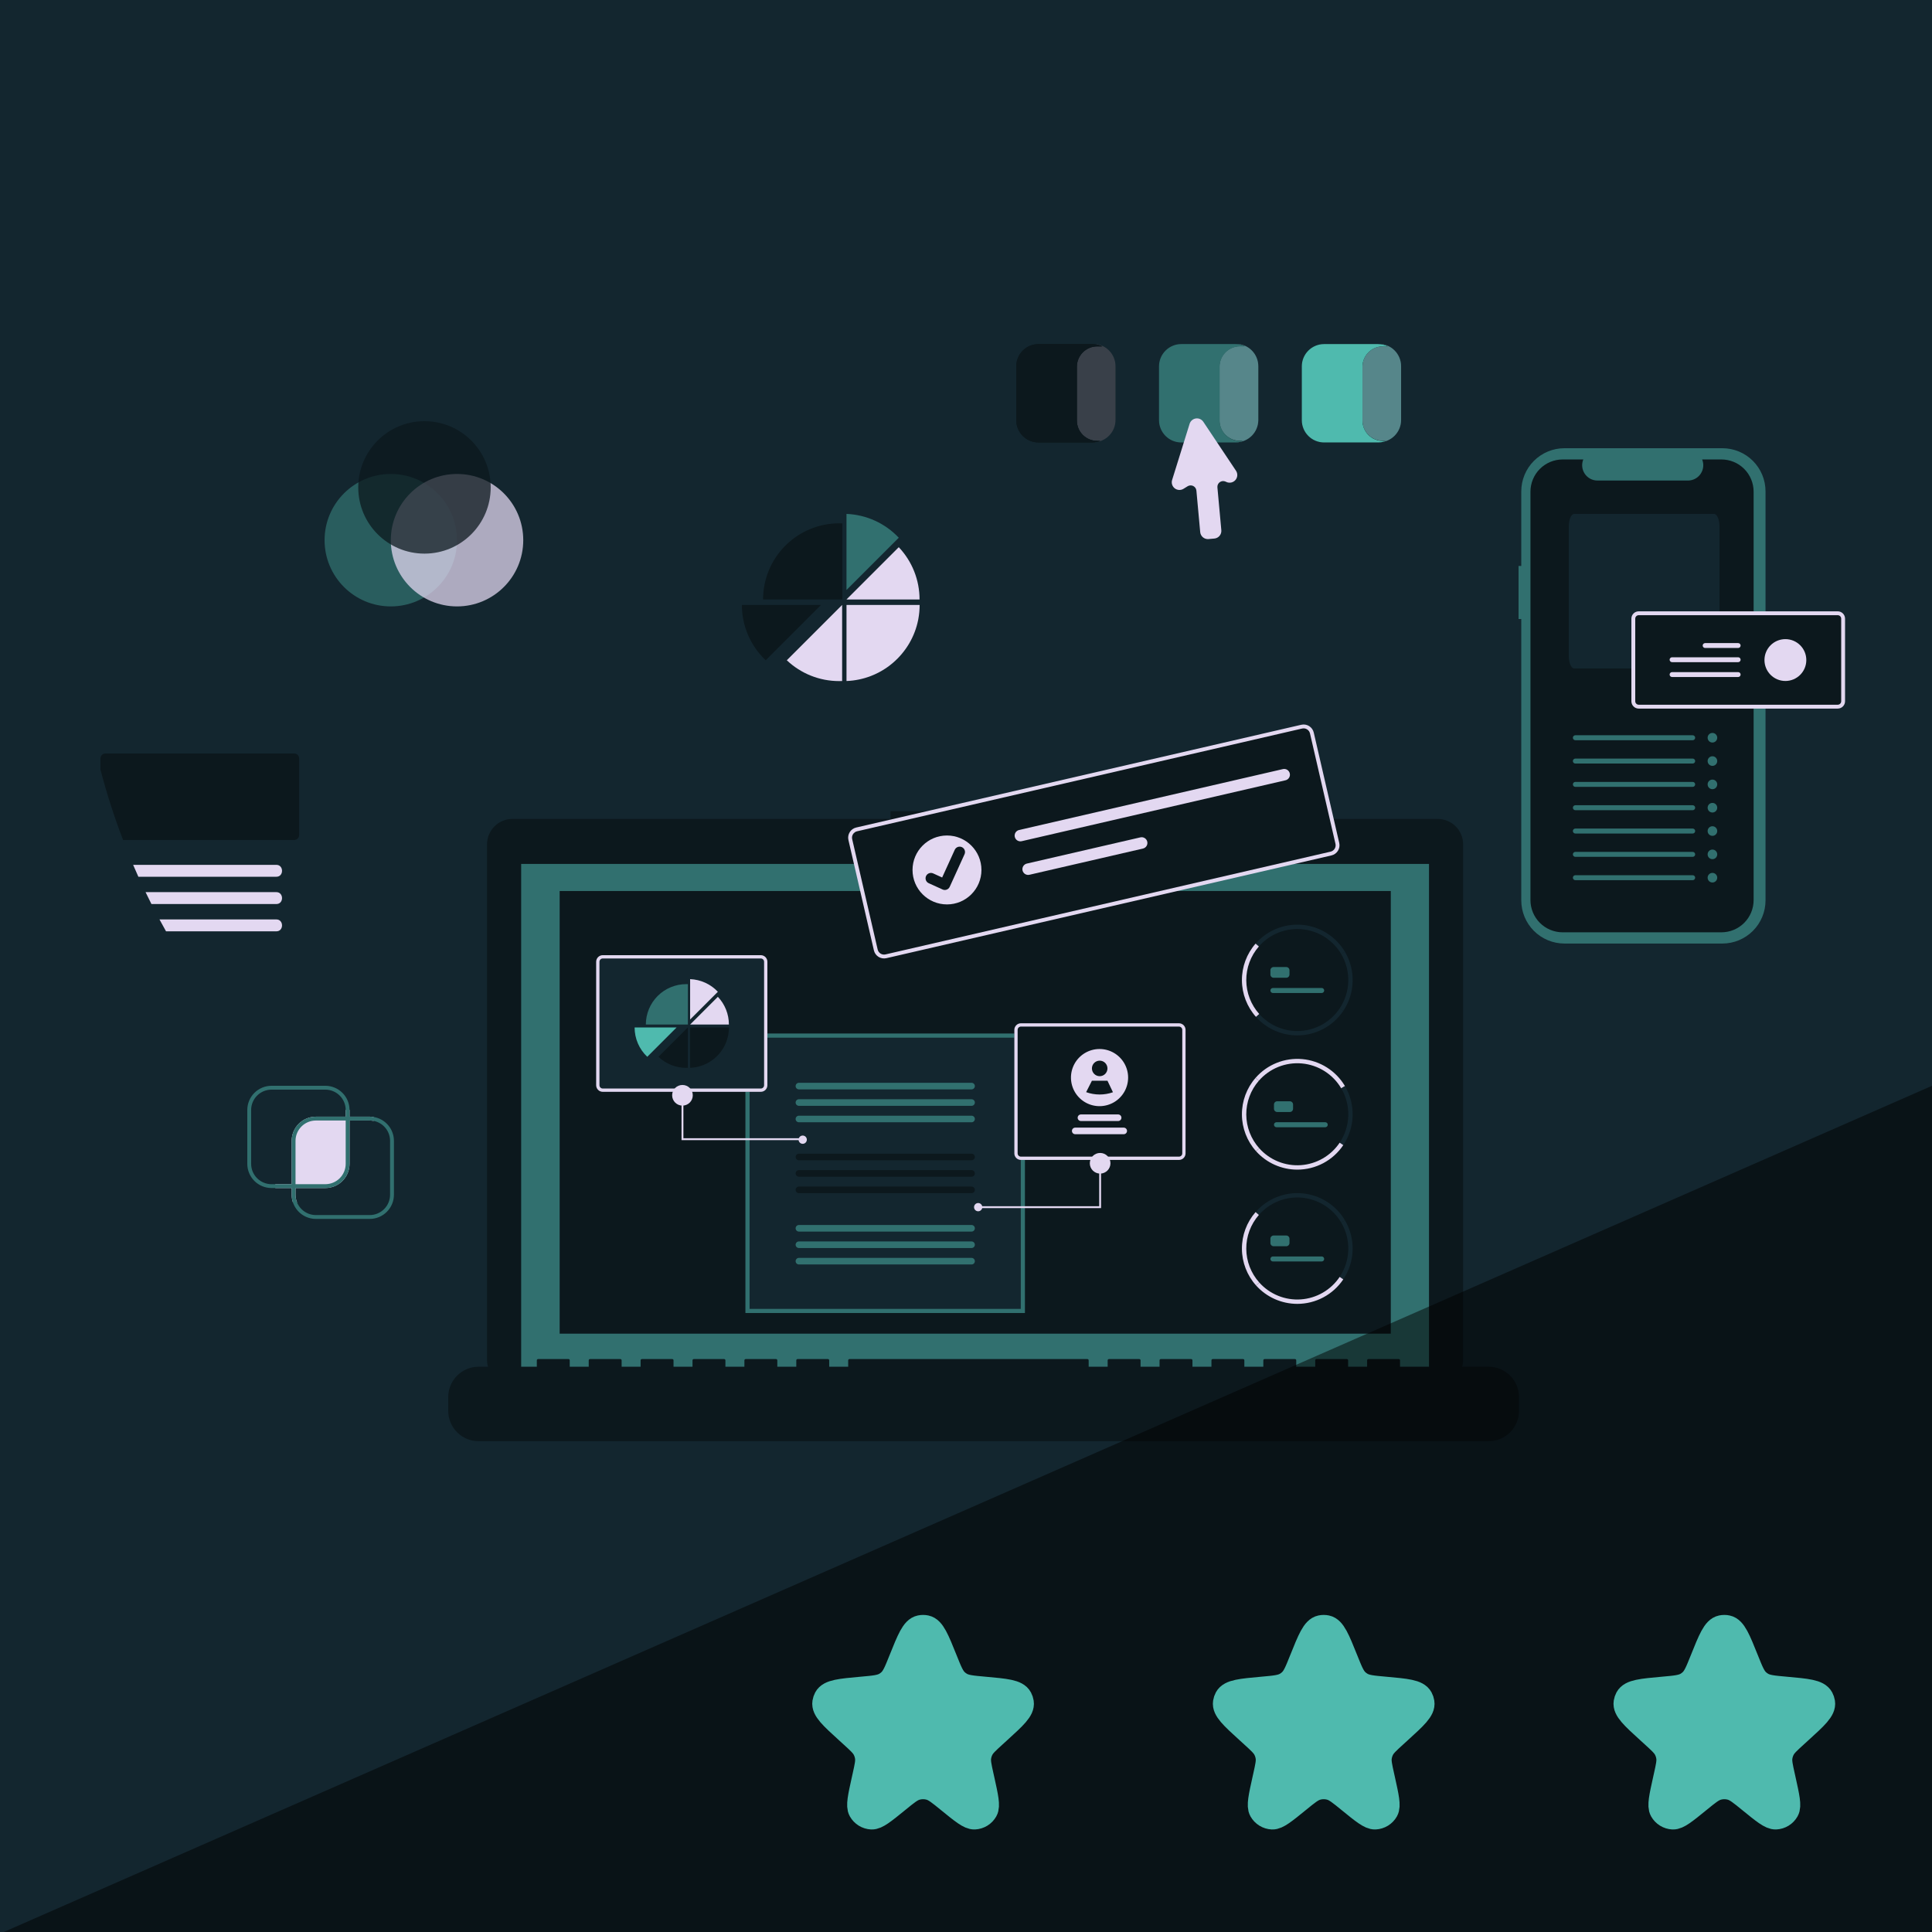 <svg width="500" height="500" viewBox="0 0 500 500" fill="none" xmlns="http://www.w3.org/2000/svg">
<g clip-path="url(#clip0_9_3836)">
<rect width="500" height="500" fill="#13262F"/>
<path opacity="0.74" d="M101.139 156.939C110.605 156.939 118.278 149.265 118.278 139.799C118.278 130.334 110.605 122.66 101.139 122.66C91.674 122.66 84 130.334 84 139.799C84 149.265 91.674 156.939 101.139 156.939Z" fill="#31706F"/>
<path opacity="0.74" d="M118.279 156.939C127.745 156.939 135.418 149.265 135.418 139.799C135.418 130.334 127.745 122.66 118.279 122.66C108.813 122.66 101.14 130.334 101.14 139.799C101.14 149.265 108.813 156.939 118.279 156.939Z" fill="#E3D8F1"/>
<path opacity="0.74" d="M109.854 143.278C119.32 143.278 126.993 135.605 126.993 126.139C126.993 116.674 119.32 109 109.854 109C100.388 109 92.715 116.674 92.715 126.139C92.715 135.605 100.388 143.278 109.854 143.278Z" fill="#0C181D"/>
<path d="M96.706 289.075V290.089C96.37 290.023 96.029 289.989 95.687 289.989H90.461V301.205C90.459 302.865 89.799 304.456 88.626 305.629C87.452 306.803 85.861 307.463 84.201 307.464H76.481V309.192C76.481 309.885 76.619 310.571 76.886 311.21H75.817C75.594 310.561 75.481 309.879 75.483 309.192V307.464H71.238V306.466H75.483V295.253C75.484 293.593 76.144 292.002 77.318 290.828C78.491 289.655 80.082 288.995 81.742 288.993H89.46V287.243H90.459V288.991H95.685C96.026 288.991 96.367 289.02 96.703 289.076L96.706 289.075Z" fill="#E3D8F1"/>
<path d="M84.201 281H70.259C68.6 281.002 67.009 281.662 65.835 282.835C64.662 284.009 64.002 285.6 64 287.259V301.202C64.002 302.861 64.662 304.452 65.835 305.626C67.009 306.799 68.6 307.459 70.259 307.461H84.201C85.861 307.459 87.452 306.799 88.626 305.626C89.799 304.452 90.459 302.861 90.461 301.202V287.242C90.455 285.586 89.793 283.999 88.62 282.829C87.447 281.659 85.858 281.001 84.201 281ZM89.465 301.204C89.463 302.599 88.908 303.937 87.921 304.924C86.935 305.91 85.597 306.466 84.201 306.467H70.259C68.864 306.466 67.526 305.91 66.54 304.924C65.553 303.937 64.998 302.599 64.996 301.204V287.262C64.998 285.867 65.553 284.529 66.54 283.543C67.526 282.556 68.864 282.001 70.259 281.999H84.201C85.594 282.001 86.928 282.553 87.914 283.535C88.901 284.518 89.458 285.85 89.465 287.242V301.204Z" fill="#31706F"/>
<path d="M75.483 306.468V307.466H76.481V306.468H75.483ZM75.483 306.468V307.466H76.481V306.468H75.483ZM96.706 289.075C96.369 289.019 96.029 288.991 95.688 288.99H81.745C80.085 288.992 78.494 289.652 77.32 290.825C76.147 291.999 75.487 293.59 75.485 295.25V309.192C75.484 309.878 75.597 310.56 75.82 311.209C76.242 312.447 77.04 313.522 78.103 314.283C79.166 315.044 80.44 315.454 81.748 315.454H95.689C97.349 315.453 98.94 314.793 100.114 313.619C101.287 312.446 101.947 310.854 101.949 309.195V295.253C101.949 293.769 101.422 292.333 100.461 291.201C99.501 290.07 98.17 289.316 96.705 289.075H96.706ZM100.951 309.195C100.949 310.59 100.394 311.928 99.407 312.915C98.421 313.901 97.083 314.456 95.688 314.458H81.745C80.349 314.456 79.012 313.901 78.025 312.914C77.038 311.928 76.483 310.59 76.481 309.195V295.253C76.483 293.857 77.038 292.52 78.025 291.533C79.012 290.546 80.349 289.991 81.745 289.989H95.689C97.085 289.99 98.424 290.544 99.41 291.531C100.397 292.518 100.952 293.857 100.953 295.253L100.951 309.195ZM75.484 306.468V307.466H76.482V306.468H75.484Z" fill="#31706F"/>
<path d="M76.145 195H27.285C26.945 195 26.619 195.135 26.378 195.375C26.137 195.615 26.001 195.941 26 196.281V199.177C27.612 205.351 29.563 211.431 31.846 217.39H76.143C76.312 217.39 76.478 217.357 76.634 217.293C76.789 217.228 76.931 217.134 77.05 217.015C77.169 216.896 77.263 216.755 77.327 216.599C77.392 216.444 77.425 216.277 77.424 216.109V196.282C77.424 195.943 77.29 195.617 77.05 195.377C76.81 195.136 76.485 195.001 76.145 195Z" fill="#0C181D"/>
<path d="M71.49 223.822H34.455C34.896 224.855 35.345 225.881 35.81 226.903H71.49C73.501 226.932 73.48 223.793 71.49 223.822Z" fill="#E3D8F1"/>
<path d="M71.49 230.882H37.669C38.163 231.916 38.671 232.943 39.193 233.964H71.49C73.501 233.993 73.48 230.857 71.49 230.882Z" fill="#E3D8F1"/>
<path d="M71.49 237.947H41.273C41.825 238.981 42.394 240.007 42.97 241.029H71.49C73.5 241.057 73.48 237.918 71.49 237.947Z" fill="#E3D8F1"/>
<path d="M356.839 89H356.554C357.44 89.001 358.314 89.207 359.107 89.603H357.812C356.416 89.605 355.079 90.16 354.092 91.147C353.105 92.133 352.55 93.471 352.549 94.866V108.809C352.55 110.204 353.105 111.542 354.092 112.528C355.079 113.515 356.416 114.07 357.812 114.072H358.637C357.974 114.332 357.267 114.466 356.555 114.467H356.839C358.367 114.465 359.832 113.857 360.912 112.777C361.992 111.697 362.6 110.232 362.602 108.704V94.762C362.6 93.235 361.992 91.77 360.912 90.69C359.832 89.609 358.366 89.002 356.839 89Z" fill="#31706F"/>
<path opacity="0.21" d="M356.839 89H356.554C357.44 89.001 358.314 89.207 359.107 89.603H357.812C356.416 89.605 355.079 90.16 354.092 91.147C353.105 92.133 352.55 93.471 352.549 94.866V108.809C352.55 110.204 353.105 111.542 354.092 112.528C355.079 113.515 356.416 114.07 357.812 114.072H358.637C357.974 114.332 357.267 114.466 356.555 114.467H356.839C358.367 114.465 359.832 113.857 360.912 112.777C361.992 111.697 362.6 110.232 362.602 108.704V94.762C362.6 93.235 361.992 91.77 360.912 90.69C359.832 89.609 358.366 89.002 356.839 89Z" fill="#E3D8F1"/>
<path d="M357.867 114.115C356.472 114.114 355.134 113.559 354.147 112.572C353.161 111.586 352.606 110.248 352.604 108.853V94.91C352.606 93.515 353.161 92.177 354.147 91.19C355.134 90.204 356.472 89.649 357.867 89.647H359.162C358.369 89.251 357.496 89.044 356.61 89.044H342.668C341.14 89.046 339.676 89.653 338.595 90.733C337.515 91.814 336.908 93.278 336.906 94.806V108.749C336.908 110.276 337.515 111.741 338.595 112.821C339.676 113.902 341.14 114.509 342.668 114.511H356.611C357.323 114.51 358.029 114.376 358.693 114.116L357.867 114.115Z" fill="#0C181D"/>
<path d="M357.867 114.115C356.472 114.114 355.134 113.559 354.147 112.572C353.161 111.586 352.606 110.248 352.604 108.853V94.91C352.606 93.515 353.161 92.177 354.147 91.19C355.134 90.204 356.472 89.649 357.867 89.647H359.162C358.369 89.251 357.496 89.044 356.61 89.044H342.668C341.14 89.046 339.676 89.653 338.595 90.733C337.515 91.814 336.908 93.278 336.906 94.806V108.749C336.908 110.276 337.515 111.741 338.595 112.821C339.676 113.902 341.14 114.509 342.668 114.511H356.611C357.323 114.51 358.029 114.376 358.693 114.116L357.867 114.115Z" fill="#4FBAAE"/>
<path d="M319.886 89H319.601C320.488 89.001 321.361 89.207 322.154 89.603H320.858C319.462 89.605 318.124 90.16 317.138 91.146C316.151 92.133 315.596 93.471 315.594 94.866V108.809C315.596 110.204 316.151 111.542 317.137 112.528C318.124 113.515 319.462 114.07 320.857 114.072H321.684C321.021 114.332 320.315 114.466 319.602 114.467H319.886C321.414 114.465 322.879 113.857 323.959 112.777C325.039 111.697 325.647 110.232 325.649 108.704V94.762C325.647 93.235 325.039 91.77 323.959 90.69C322.879 89.609 321.414 89.002 319.886 89Z" fill="#31706F"/>
<path opacity="0.21" d="M319.886 89H319.601C320.488 89.001 321.361 89.207 322.154 89.603H320.858C319.462 89.605 318.124 90.16 317.138 91.146C316.151 92.133 315.596 93.471 315.594 94.866V108.809C315.596 110.204 316.151 111.542 317.137 112.528C318.124 113.515 319.462 114.07 320.857 114.072H321.684C321.021 114.332 320.315 114.466 319.602 114.467H319.886C321.414 114.465 322.879 113.857 323.959 112.777C325.039 111.697 325.647 110.232 325.649 108.704V94.762C325.647 93.235 325.039 91.77 323.959 90.69C322.879 89.609 321.414 89.002 319.886 89Z" fill="#E3D8F1"/>
<path d="M282.933 89H282.649C283.535 89.001 284.409 89.207 285.201 89.603H283.906C282.511 89.605 281.173 90.16 280.187 91.147C279.2 92.133 278.645 93.471 278.644 94.866V108.809C278.645 110.204 279.2 111.542 280.187 112.528C281.173 113.515 282.511 114.07 283.906 114.072H284.732C284.068 114.332 283.362 114.466 282.65 114.467H282.934C284.462 114.465 285.926 113.857 287.007 112.777C288.087 111.697 288.695 110.232 288.696 108.704V94.762C288.695 93.235 288.087 91.77 287.007 90.69C285.926 89.609 284.461 89.002 282.933 89Z" fill="#0C181D"/>
<path opacity="0.21" d="M282.933 89H282.649C283.535 89.001 284.409 89.207 285.201 89.603H283.906C282.511 89.605 281.173 90.16 280.187 91.147C279.2 92.133 278.645 93.471 278.644 94.866V108.809C278.645 110.204 279.2 111.542 280.187 112.528C281.173 113.515 282.511 114.07 283.906 114.072H284.732C284.068 114.332 283.362 114.466 282.65 114.467H282.934C284.462 114.465 285.926 113.857 287.007 112.777C288.087 111.697 288.695 110.232 288.696 108.704V94.762C288.695 93.235 288.087 91.77 287.007 90.69C285.926 89.609 284.461 89.002 282.933 89Z" fill="#E3D8F1"/>
<path d="M283.961 114.115C282.566 114.114 281.228 113.559 280.242 112.572C279.255 111.586 278.7 110.248 278.698 108.853V94.91C278.7 93.515 279.255 92.177 280.242 91.19C281.228 90.204 282.566 89.649 283.961 89.647H285.256C284.464 89.251 283.59 89.044 282.704 89.044H268.762C267.235 89.046 265.77 89.653 264.69 90.733C263.609 91.814 263.002 93.278 263 94.806V108.749C263.002 110.276 263.609 111.741 264.69 112.821C265.77 113.902 267.235 114.509 268.762 114.511H282.705C283.418 114.51 284.124 114.376 284.787 114.116L283.961 114.115Z" fill="#0C181D"/>
<path d="M320.913 114.115C319.518 114.114 318.18 113.559 317.193 112.572C316.207 111.586 315.652 110.248 315.65 108.853V94.91C315.652 93.514 316.207 92.177 317.193 91.19C318.18 90.204 319.518 89.649 320.913 89.647H322.208C321.416 89.251 320.542 89.044 319.656 89.044H305.714C304.187 89.046 302.722 89.653 301.642 90.733C300.562 91.814 299.954 93.278 299.952 94.806V108.749C299.954 110.276 300.562 111.741 301.642 112.821C302.722 113.902 304.187 114.509 305.714 114.511H319.657C320.37 114.51 321.076 114.376 321.739 114.116L320.913 114.115Z" fill="#31706F"/>
<path d="M319.874 121.826L314.991 114.51L311.421 109.163C311.213 108.85 310.92 108.603 310.577 108.45C310.234 108.298 309.855 108.245 309.483 108.299C309.112 108.353 308.763 108.511 308.478 108.755C308.192 108.998 307.982 109.318 307.871 109.677L306.367 114.51L303.341 124.223C303.221 124.61 303.222 125.024 303.344 125.41C303.466 125.796 303.703 126.136 304.023 126.384C304.344 126.632 304.732 126.777 305.136 126.798C305.541 126.82 305.942 126.717 306.287 126.505L307.361 125.841C307.577 125.707 307.823 125.631 308.077 125.62C308.331 125.609 308.583 125.662 308.81 125.776C309.037 125.889 309.232 126.059 309.375 126.269C309.518 126.478 309.605 126.721 309.628 126.974L310.612 137.71C310.658 138.204 310.886 138.662 311.252 138.996C311.617 139.33 312.094 139.517 312.59 139.518C312.65 139.518 312.711 139.513 312.772 139.509L314.28 139.374C314.54 139.35 314.793 139.275 315.024 139.154C315.256 139.032 315.461 138.866 315.628 138.665C315.795 138.465 315.92 138.233 315.997 137.983C316.075 137.734 316.102 137.472 316.078 137.211L315.064 126.126C315.04 125.865 315.085 125.603 315.195 125.365C315.304 125.128 315.474 124.923 315.688 124.772C315.902 124.622 316.151 124.53 316.412 124.506C316.672 124.482 316.934 124.528 317.172 124.637L317.392 124.737C317.785 124.918 318.227 124.966 318.65 124.873C319.073 124.78 319.454 124.551 319.735 124.221C320.016 123.891 320.182 123.479 320.207 123.047C320.232 122.614 320.115 122.185 319.874 121.825L319.874 121.826Z" fill="#E3D8F1"/>
<path d="M283.961 114.115C282.566 114.114 281.228 113.559 280.242 112.572C279.255 111.586 278.7 110.248 278.698 108.853V94.91C278.7 93.515 279.255 92.177 280.242 91.19C281.228 90.204 282.566 89.649 283.961 89.647H285.256C284.464 89.251 283.59 89.044 282.704 89.044H268.762C267.235 89.046 265.77 89.653 264.69 90.733C263.609 91.814 263.002 93.278 263 94.806V108.749C263.002 110.276 263.609 111.741 264.69 112.821C265.77 113.902 267.235 114.509 268.762 114.511H282.705C283.418 114.51 284.124 114.376 284.787 114.116L283.961 114.115Z" fill="#0C181D"/>
<path d="M372.068 211.935H274.639V209.927H230.461V211.935H132.631C130.883 211.935 129.207 212.629 127.971 213.865C126.735 215.101 126.041 216.778 126.041 218.526V351.935C126.041 353.683 126.735 355.359 127.971 356.595C129.207 357.831 130.883 358.525 132.631 358.525H372.068C373.816 358.525 375.492 357.831 376.729 356.595C377.965 355.359 378.659 353.683 378.659 351.935V218.525C378.659 216.777 377.964 215.101 376.728 213.865C375.492 212.629 373.816 211.935 372.068 211.935Z" fill="#0C181D"/>
<path d="M369.823 223.582H134.877V356.115H369.823V223.582Z" fill="#31706F"/>
<path d="M359.939 230.591H144.841V345.149H359.939V230.591Z" fill="#0C181D"/>
<path d="M252.149 219.968C253.48 219.968 254.559 218.889 254.559 217.558C254.559 216.227 253.48 215.148 252.149 215.148C250.818 215.148 249.739 216.227 249.739 217.558C249.739 218.889 250.818 219.968 252.149 219.968Z" fill="#0C181D"/>
<path d="M385.255 353.706H362.326V352.054C362.326 351.967 362.292 351.883 362.23 351.822C362.169 351.76 362.085 351.726 361.999 351.726H354.137C354.05 351.726 353.967 351.76 353.905 351.822C353.844 351.883 353.809 351.967 353.809 352.054V353.706H348.896V352.054C348.896 351.967 348.862 351.883 348.8 351.822C348.739 351.76 348.655 351.726 348.569 351.726H340.707C340.62 351.726 340.537 351.76 340.475 351.822C340.414 351.883 340.379 351.967 340.379 352.054V353.706H335.466V352.054C335.466 351.967 335.432 351.883 335.37 351.822C335.309 351.76 335.225 351.726 335.139 351.726H327.277C327.19 351.726 327.107 351.76 327.045 351.822C326.984 351.883 326.949 351.967 326.949 352.054V353.706H322.036V352.054C322.036 351.967 322.002 351.883 321.94 351.822C321.879 351.76 321.795 351.726 321.709 351.726H313.847C313.761 351.726 313.677 351.76 313.616 351.822C313.554 351.883 313.52 351.967 313.52 352.054V353.706H308.606V352.054C308.606 351.967 308.572 351.883 308.51 351.822C308.449 351.76 308.365 351.726 308.279 351.726H300.417C300.331 351.726 300.247 351.76 300.186 351.822C300.124 351.883 300.09 351.967 300.09 352.054V353.706H295.176V352.054C295.176 351.967 295.142 351.883 295.08 351.822C295.019 351.76 294.935 351.726 294.849 351.726H286.989C286.902 351.726 286.819 351.76 286.757 351.822C286.696 351.883 286.661 351.967 286.661 352.054V353.706H281.746V352.054C281.746 351.967 281.712 351.883 281.65 351.822C281.589 351.76 281.505 351.726 281.419 351.726H219.837C219.75 351.726 219.667 351.76 219.606 351.822C219.544 351.883 219.51 351.967 219.51 352.054V353.706H214.597V352.054C214.597 351.967 214.562 351.883 214.501 351.822C214.439 351.76 214.356 351.726 214.269 351.726H206.407C206.32 351.726 206.237 351.76 206.176 351.822C206.114 351.883 206.08 351.967 206.08 352.054V353.706H201.167V352.054C201.167 351.967 201.132 351.883 201.071 351.822C201.009 351.76 200.926 351.726 200.839 351.726H192.978C192.891 351.726 192.808 351.76 192.746 351.822C192.685 351.883 192.65 351.967 192.65 352.054V353.706H187.737V352.054C187.737 351.967 187.702 351.883 187.641 351.822C187.579 351.76 187.496 351.726 187.409 351.726H179.548C179.461 351.726 179.378 351.76 179.316 351.822C179.255 351.883 179.22 351.967 179.22 352.054V353.706H174.308V352.054C174.308 351.967 174.273 351.883 174.212 351.822C174.15 351.76 174.067 351.726 173.98 351.726H166.118C166.031 351.726 165.947 351.76 165.886 351.822C165.825 351.883 165.79 351.967 165.79 352.054V353.706H160.877V352.054C160.877 351.967 160.842 351.883 160.781 351.822C160.719 351.76 160.636 351.726 160.549 351.726H152.688C152.601 351.726 152.517 351.76 152.456 351.822C152.395 351.883 152.36 351.967 152.36 352.054V353.706H147.447V352.054C147.447 351.967 147.412 351.883 147.351 351.822C147.289 351.76 147.206 351.726 147.119 351.726H139.256C139.169 351.726 139.086 351.76 139.025 351.822C138.963 351.883 138.929 351.967 138.929 352.054V353.706H123.862C121.777 353.706 119.778 354.534 118.304 356.008C116.829 357.483 116.001 359.482 116.001 361.567V365.122C116.001 367.207 116.829 369.206 118.304 370.681C119.778 372.155 121.777 372.983 123.862 372.983H385.255C387.34 372.983 389.34 372.155 390.814 370.681C392.288 369.207 393.117 367.207 393.117 365.122V361.568C393.117 359.483 392.289 357.483 390.814 356.009C389.34 354.534 387.34 353.706 385.255 353.706V353.706Z" fill="#0C181D"/>
<path d="M344.467 220.895L229.278 247.489C228.712 247.619 228.118 247.519 227.626 247.212C227.134 246.904 226.784 246.414 226.652 245.848L220.056 217.275C219.926 216.709 220.025 216.115 220.333 215.623C220.641 215.131 221.131 214.78 221.696 214.649L336.886 188.056C337.451 187.926 338.046 188.025 338.538 188.333C339.03 188.641 339.38 189.131 339.511 189.696L346.108 218.27C346.238 218.836 346.138 219.43 345.831 219.922C345.523 220.414 345.033 220.764 344.467 220.895Z" fill="#0C181D" stroke="#E3D8F1"/>
<path d="M263.743 214.803C263.553 214.846 263.373 214.927 263.214 215.04C263.054 215.153 262.919 215.296 262.815 215.462C262.711 215.627 262.641 215.811 262.609 216.004C262.576 216.196 262.582 216.393 262.625 216.583C262.669 216.774 262.75 216.954 262.863 217.113C262.976 217.272 263.119 217.407 263.285 217.511C263.45 217.615 263.634 217.685 263.827 217.717C264.019 217.75 264.216 217.744 264.407 217.7L264.412 217.699L332.684 201.937C333.068 201.848 333.4 201.61 333.609 201.276C333.817 200.942 333.884 200.539 333.796 200.155C333.707 199.771 333.47 199.439 333.136 199.23C332.802 199.021 332.399 198.953 332.015 199.041L263.743 214.803Z" fill="#E3D8F1"/>
<path d="M265.749 223.492C265.559 223.536 265.379 223.616 265.22 223.73C265.061 223.843 264.925 223.986 264.822 224.151C264.718 224.317 264.648 224.501 264.615 224.693C264.582 224.886 264.588 225.083 264.632 225.273C264.675 225.463 264.756 225.643 264.869 225.802C264.982 225.962 265.126 226.097 265.291 226.201C265.456 226.304 265.641 226.374 265.833 226.407C266.026 226.439 266.223 226.434 266.413 226.39L266.418 226.389L295.796 219.606C296.18 219.518 296.513 219.281 296.723 218.947C296.932 218.613 297 218.21 296.912 217.826C296.824 217.442 296.587 217.108 296.253 216.899C295.92 216.689 295.516 216.621 295.132 216.709L295.127 216.71L265.749 223.492Z" fill="#E3D8F1"/>
<path d="M245.079 234.062C250.004 234.062 253.996 230.069 253.996 225.144C253.996 220.219 250.004 216.226 245.079 216.226C240.153 216.226 236.161 220.219 236.161 225.144C236.161 230.069 240.153 234.062 245.079 234.062Z" fill="#E3D8F1"/>
<path d="M244.828 230.289C244.536 230.356 244.23 230.328 243.956 230.206L243.939 230.199L240.35 228.57C240.184 228.494 240.034 228.387 239.909 228.253C239.784 228.119 239.686 227.963 239.622 227.791C239.558 227.62 239.528 227.438 239.534 227.255C239.54 227.072 239.582 226.892 239.658 226.726C239.734 226.559 239.842 226.41 239.975 226.285C240.109 226.16 240.266 226.063 240.437 225.999C240.609 225.935 240.791 225.905 240.974 225.911C241.157 225.918 241.336 225.96 241.503 226.036L243.828 227.095L247.09 219.927C247.243 219.592 247.522 219.33 247.868 219.201C248.213 219.072 248.596 219.085 248.931 219.238L248.912 219.284L248.932 219.237C249.268 219.391 249.528 219.67 249.658 220.016C249.787 220.361 249.774 220.743 249.621 221.079L245.785 229.511C245.696 229.705 245.564 229.876 245.398 230.011C245.232 230.146 245.037 230.24 244.829 230.288L244.828 230.289Z" fill="#0C181D"/>
<path d="M347.108 246.916C346.046 245.117 344.571 243.596 342.806 242.478C341.041 241.359 339.036 240.676 336.955 240.484C334.874 240.292 332.778 240.596 330.838 241.372C328.898 242.148 327.169 243.373 325.795 244.947L324.945 244.205C326.437 242.496 328.313 241.165 330.418 240.323C332.524 239.481 334.8 239.15 337.059 239.359C339.317 239.567 341.494 240.309 343.41 241.523C345.326 242.737 346.926 244.388 348.079 246.341L347.108 246.916Z" fill="#13262F"/>
<path d="M347.638 261.616L346.701 260.986C348.088 258.918 348.862 256.499 348.934 254.01C349.005 251.52 348.372 249.061 347.106 246.916L348.077 246.341C349.451 248.67 350.139 251.339 350.062 254.042C349.984 256.744 349.144 259.37 347.638 261.616Z" fill="#13262F"/>
<path d="M325.061 263.187C322.729 260.582 321.429 257.214 321.408 253.718C321.386 250.221 322.643 246.838 324.943 244.204L325.793 244.947C323.674 247.373 322.515 250.49 322.535 253.712C322.555 256.933 323.752 260.036 325.901 262.436L325.061 263.187Z" fill="#E3D8F1"/>
<path d="M335.738 267.961C333.723 267.959 331.731 267.533 329.891 266.711C328.052 265.888 326.406 264.688 325.061 263.187L325.902 262.436C327.243 263.934 328.91 265.107 330.774 265.863C332.638 266.62 334.65 266.94 336.656 266.801C338.663 266.661 340.611 266.064 342.352 265.057C344.093 264.049 345.581 262.657 346.702 260.987L347.639 261.616C346.329 263.57 344.558 265.17 342.482 266.277C340.406 267.384 338.09 267.962 335.738 267.961H335.738Z" fill="#13262F"/>
<path d="M332.882 250.268H329.613C329.152 250.268 328.778 250.642 328.778 251.103V252.21C328.778 252.671 329.152 253.045 329.613 253.045H332.882C333.343 253.045 333.717 252.671 333.717 252.21V251.103C333.717 250.642 333.343 250.268 332.882 250.268Z" fill="#31706F"/>
<path d="M342.046 255.689H329.429C329.069 255.689 328.778 255.981 328.778 256.34C328.778 256.699 329.069 256.991 329.429 256.991H342.046C342.406 256.991 342.697 256.699 342.697 256.34C342.697 255.981 342.406 255.689 342.046 255.689Z" fill="#31706F"/>
<path d="M347.108 281.656C346.045 279.857 344.571 278.336 342.806 277.217C341.041 276.099 339.035 275.416 336.955 275.224C334.874 275.031 332.777 275.336 330.837 276.112C328.897 276.888 327.169 278.113 325.795 279.687L324.945 278.944C326.436 277.236 328.312 275.905 330.418 275.063C332.524 274.22 334.8 273.89 337.058 274.098C339.317 274.307 341.493 275.049 343.409 276.263C345.325 277.477 346.926 279.128 348.079 281.081L347.108 281.656Z" fill="#E3D8F1"/>
<path d="M347.638 296.355L346.701 295.726C348.088 293.657 348.862 291.239 348.934 288.749C349.005 286.26 348.372 283.801 347.106 281.656L348.077 281.081C349.451 283.409 350.139 286.079 350.062 288.782C349.984 291.484 349.144 294.11 347.638 296.355Z" fill="#13262F"/>
<path d="M325.061 297.927C322.729 295.322 321.429 291.954 321.408 288.458C321.386 284.961 322.643 281.578 324.943 278.944L325.793 279.687C323.674 282.113 322.515 285.23 322.535 288.452C322.555 291.673 323.752 294.776 325.901 297.176L325.061 297.927Z" fill="#E3D8F1"/>
<path d="M335.738 302.7C333.723 302.699 331.731 302.273 329.891 301.45C328.052 300.628 326.406 299.427 325.061 297.927L325.902 297.175C327.243 298.674 328.91 299.847 330.774 300.603C332.638 301.36 334.65 301.68 336.656 301.54C338.663 301.401 340.611 300.804 342.352 299.797C344.093 298.789 345.581 297.397 346.702 295.727L347.639 296.356C346.329 298.309 344.558 299.91 342.482 301.017C340.406 302.123 338.09 302.702 335.738 302.7H335.738Z" fill="#E3D8F1"/>
<path d="M333.809 285.008H330.54C330.079 285.008 329.705 285.382 329.705 285.843V286.95C329.705 287.411 330.079 287.785 330.54 287.785H333.809C334.27 287.785 334.644 287.411 334.644 286.95V285.843C334.644 285.382 334.27 285.008 333.809 285.008Z" fill="#31706F"/>
<path d="M342.973 290.429H330.356C329.996 290.429 329.705 290.72 329.705 291.08C329.705 291.439 329.996 291.73 330.356 291.73H342.973C343.333 291.73 343.624 291.439 343.624 291.08C343.624 290.72 343.333 290.429 342.973 290.429Z" fill="#31706F"/>
<path d="M347.108 316.396C346.046 314.596 344.571 313.075 342.806 311.957C341.041 310.839 339.036 310.156 336.955 309.963C334.874 309.771 332.778 310.075 330.838 310.851C328.898 311.627 327.169 312.853 325.795 314.427L324.945 313.684C326.437 311.975 328.313 310.645 330.418 309.802C332.524 308.96 334.8 308.629 337.059 308.838C339.317 309.047 341.494 309.788 343.41 311.002C345.326 312.216 346.926 313.868 348.079 315.821L347.108 316.396Z" fill="#13262F"/>
<path d="M347.638 331.095L346.701 330.466C348.088 328.397 348.862 325.979 348.934 323.489C349.005 321 348.372 318.54 347.106 316.396L348.077 315.821C349.451 318.149 350.139 320.819 350.062 323.521C349.984 326.224 349.144 328.85 347.638 331.095Z" fill="#13262F"/>
<path d="M325.061 332.667C322.729 330.062 321.429 326.694 321.408 323.197C321.386 319.701 322.643 316.317 324.943 313.684L325.793 314.426C323.674 316.852 322.515 319.97 322.535 323.191C322.555 326.412 323.752 329.515 325.901 331.915L325.061 332.667Z" fill="#E3D8F1"/>
<path d="M335.738 337.44C333.723 337.438 331.731 337.012 329.891 336.19C328.052 335.367 326.406 334.167 325.061 332.666L325.902 331.915C327.243 333.414 328.91 334.586 330.774 335.343C332.638 336.099 334.65 336.42 336.656 336.28C338.663 336.14 340.611 335.544 342.352 334.536C344.093 333.529 345.581 332.136 346.702 330.466L347.639 331.096C346.329 333.049 344.558 334.65 342.482 335.756C340.406 336.863 338.09 337.441 335.738 337.44H335.738Z" fill="#E3D8F1"/>
<path d="M332.882 319.748H329.613C329.152 319.748 328.778 320.121 328.778 320.582V321.689C328.778 322.15 329.152 322.524 329.613 322.524H332.882C333.343 322.524 333.717 322.15 333.717 321.689V320.582C333.717 320.121 333.343 319.748 332.882 319.748Z" fill="#31706F"/>
<path d="M342.046 325.168H329.429C329.069 325.168 328.778 325.46 328.778 325.819C328.778 326.179 329.069 326.47 329.429 326.47H342.046C342.406 326.47 342.697 326.179 342.697 325.819C342.697 325.46 342.406 325.168 342.046 325.168Z" fill="#31706F"/>
<path d="M265.245 339.803H192.921V267.479H265.245V339.803Z" fill="#13262F"/>
<path d="M265.245 339.803H192.921V267.479H265.245V339.803ZM193.99 338.735H264.177V268.548H193.99V338.735Z" fill="#31706F"/>
<path d="M304.698 264.825H264.634C263.461 264.825 262.51 265.776 262.51 266.949V298.066C262.51 299.239 263.461 300.19 264.634 300.19H304.698C305.871 300.19 306.822 299.239 306.822 298.066V266.949C306.822 265.776 305.871 264.825 304.698 264.825Z" fill="#0C181D"/>
<path d="M264.214 265.678C263.989 265.678 263.772 265.768 263.612 265.928C263.452 266.087 263.362 266.304 263.362 266.53V298.485C263.362 298.711 263.452 298.928 263.612 299.088C263.772 299.247 263.989 299.337 264.214 299.338H305.118C305.344 299.337 305.56 299.247 305.72 299.088C305.88 298.928 305.97 298.711 305.97 298.485V266.53C305.97 266.304 305.88 266.087 305.72 265.927C305.56 265.768 305.344 265.678 305.118 265.677L264.214 265.678ZM264.214 264.825H305.118C305.341 264.825 305.563 264.869 305.77 264.955C305.977 265.041 306.165 265.166 306.323 265.324C306.481 265.483 306.607 265.671 306.692 265.877C306.778 266.084 306.822 266.306 306.822 266.53V298.485C306.822 298.937 306.642 299.371 306.323 299.69C306.003 300.01 305.57 300.19 305.118 300.19H264.214C263.762 300.19 263.329 300.01 263.009 299.69C262.69 299.371 262.51 298.937 262.51 298.485V266.53C262.51 266.078 262.69 265.644 263.009 265.325C263.329 265.005 263.762 264.825 264.214 264.825V264.825Z" fill="#E3D8F1"/>
<path d="M289.373 288.416H279.75C279.28 288.416 278.898 288.797 278.898 289.268C278.898 289.738 279.28 290.12 279.75 290.12H289.373C289.844 290.12 290.225 289.738 290.225 289.268C290.225 288.797 289.844 288.416 289.373 288.416Z" fill="#E3D8F1"/>
<path d="M290.819 291.83H278.268C277.797 291.83 277.416 292.212 277.416 292.682C277.416 293.153 277.797 293.534 278.268 293.534H290.819C291.29 293.534 291.671 293.153 291.671 292.682C291.671 292.212 291.29 291.83 290.819 291.83Z" fill="#E3D8F1"/>
<path d="M291.957 278.878C291.956 280.157 291.624 281.415 290.992 282.528C290.361 283.641 289.451 284.571 288.353 285.227C287.254 285.883 286.004 286.243 284.725 286.272C283.446 286.301 282.181 285.998 281.054 285.392L281.052 285.39C279.901 284.77 278.935 283.856 278.252 282.741C277.57 281.625 277.195 280.349 277.166 279.042C277.137 277.735 277.455 276.443 278.088 275.299C278.721 274.155 279.646 273.199 280.768 272.528C281.891 271.858 283.171 271.497 284.479 271.483C285.786 271.468 287.074 271.801 288.211 272.446C289.348 273.091 290.294 274.027 290.952 275.156C291.61 276.286 291.957 277.571 291.957 278.878L291.957 278.878Z" fill="#E3D8F1"/>
<path d="M284.599 278.519C285.709 278.519 286.609 277.618 286.609 276.508C286.609 275.397 285.709 274.497 284.599 274.497C283.488 274.497 282.588 275.397 282.588 276.508C282.588 277.618 283.488 278.519 284.599 278.519Z" fill="#0C181D"/>
<path d="M288.032 282.673C285.784 283.462 283.333 283.453 281.092 282.646H281.09L282.588 279.689H286.609L288.032 282.673Z" fill="#0C181D"/>
<path d="M196.475 247.198H156.411C155.238 247.198 154.287 248.149 154.287 249.322V280.439C154.287 281.612 155.238 282.563 156.411 282.563H196.475C197.648 282.563 198.599 281.612 198.599 280.439V249.322C198.599 248.149 197.648 247.198 196.475 247.198Z" fill="#13262F"/>
<path d="M155.991 248.051C155.765 248.051 155.548 248.141 155.388 248.3C155.229 248.46 155.139 248.677 155.139 248.903V280.858C155.139 281.084 155.229 281.301 155.388 281.461C155.548 281.62 155.765 281.71 155.991 281.71H196.894C197.12 281.71 197.337 281.62 197.496 281.461C197.656 281.301 197.746 281.084 197.746 280.858V248.902C197.746 248.677 197.656 248.46 197.496 248.3C197.337 248.14 197.12 248.05 196.894 248.05L155.991 248.051ZM155.991 247.198H196.894C197.118 247.198 197.339 247.242 197.546 247.328C197.753 247.413 197.941 247.539 198.099 247.697C198.257 247.856 198.383 248.043 198.469 248.25C198.554 248.457 198.598 248.679 198.598 248.902V280.858C198.598 281.31 198.419 281.744 198.099 282.063C197.779 282.383 197.346 282.562 196.894 282.562H155.991C155.539 282.562 155.105 282.383 154.786 282.063C154.466 281.744 154.287 281.31 154.287 280.858V248.902C154.287 248.451 154.466 248.017 154.786 247.697C155.105 247.378 155.539 247.198 155.991 247.198V247.198Z" fill="#E3D8F1"/>
<path d="M185.783 256.67C183.911 254.682 181.333 253.507 178.604 253.4V263.849L185.783 256.67Z" fill="#E3D8F1"/>
<path d="M185.783 257.971L178.604 265.151H188.637C188.641 262.48 187.619 259.91 185.783 257.971Z" fill="#E3D8F1"/>
<path d="M188.649 265.901C188.649 266.553 188.589 267.203 188.469 267.843C188.459 267.893 188.449 267.944 188.439 267.994C188.213 269.11 187.804 270.182 187.229 271.166C187.198 271.219 187.167 271.272 187.135 271.323C186.568 272.255 185.86 273.093 185.035 273.807C184.994 273.843 184.953 273.878 184.912 273.914C183.139 275.405 180.919 276.263 178.604 276.351V265.901H188.649Z" fill="#0C181D"/>
<path d="M177.589 276.36C177.728 276.36 177.866 276.357 178.004 276.351V265.901L170.404 273.501C172.344 275.34 174.916 276.364 177.589 276.36V276.36Z" fill="#0C181D"/>
<path d="M177.603 254.692C174.829 254.692 172.169 255.794 170.207 257.755C168.246 259.716 167.144 262.377 167.144 265.151H178.029V254.701C177.887 254.695 177.745 254.692 177.603 254.692Z" fill="#31706F"/>
<path d="M175.109 265.901L172.91 268.1L172.838 268.172L172.836 268.174L170.919 270.091L170.846 270.164L168.775 272.235L168.702 272.308L167.51 273.5C166.474 272.523 165.65 271.346 165.087 270.039C164.524 268.732 164.234 267.323 164.236 265.9L175.109 265.901Z" fill="#4FBAAE"/>
<path d="M206.743 298.57H251.424C251.537 298.568 251.65 298.589 251.755 298.631C251.86 298.673 251.956 298.735 252.036 298.814C252.117 298.894 252.181 298.988 252.225 299.093C252.269 299.197 252.291 299.309 252.291 299.422C252.291 299.536 252.269 299.648 252.225 299.752C252.181 299.856 252.117 299.951 252.036 300.03C251.956 300.11 251.86 300.172 251.755 300.214C251.65 300.256 251.537 300.276 251.424 300.274H206.743C206.52 300.27 206.307 300.179 206.151 300.02C205.994 299.86 205.906 299.646 205.906 299.422C205.906 299.199 205.994 298.984 206.151 298.825C206.307 298.666 206.52 298.574 206.743 298.57Z" fill="#0C181D"/>
<path d="M206.743 302.828H251.424C251.537 302.826 251.65 302.846 251.755 302.888C251.86 302.93 251.956 302.992 252.036 303.072C252.117 303.151 252.181 303.246 252.225 303.35C252.269 303.454 252.291 303.566 252.291 303.68C252.291 303.793 252.269 303.905 252.225 304.009C252.181 304.114 252.117 304.208 252.036 304.288C251.956 304.367 251.86 304.429 251.755 304.471C251.65 304.513 251.537 304.534 251.424 304.532H206.743C206.52 304.528 206.307 304.436 206.151 304.277C205.994 304.118 205.906 303.903 205.906 303.68C205.906 303.456 205.994 303.242 206.151 303.082C206.307 302.923 206.52 302.831 206.743 302.828Z" fill="#0C181D"/>
<path d="M206.743 307.085H251.424C251.537 307.083 251.65 307.103 251.755 307.145C251.86 307.187 251.956 307.25 252.036 307.329C252.117 307.408 252.181 307.503 252.225 307.607C252.269 307.712 252.291 307.824 252.291 307.937C252.291 308.05 252.269 308.162 252.225 308.267C252.181 308.371 252.117 308.466 252.036 308.545C251.956 308.624 251.86 308.687 251.755 308.729C251.65 308.771 251.537 308.791 251.424 308.789H206.743C206.52 308.785 206.307 308.694 206.151 308.534C205.994 308.375 205.906 308.16 205.906 307.937C205.906 307.714 205.994 307.499 206.151 307.34C206.307 307.18 206.52 307.089 206.743 307.085Z" fill="#0C181D"/>
<path d="M206.743 280.226H251.424C251.537 280.224 251.65 280.245 251.755 280.287C251.86 280.329 251.956 280.391 252.036 280.471C252.117 280.55 252.181 280.645 252.225 280.749C252.269 280.853 252.291 280.965 252.291 281.079C252.291 281.192 252.269 281.304 252.225 281.408C252.181 281.513 252.117 281.607 252.036 281.686C251.956 281.766 251.86 281.828 251.755 281.87C251.65 281.912 251.537 281.933 251.424 281.931H206.743C206.52 281.927 206.307 281.835 206.151 281.676C205.994 281.516 205.906 281.302 205.906 281.079C205.906 280.855 205.994 280.641 206.151 280.481C206.307 280.322 206.52 280.23 206.743 280.226Z" fill="#31706F"/>
<path d="M206.743 284.484H251.424C251.537 284.482 251.65 284.502 251.755 284.544C251.86 284.586 251.956 284.648 252.036 284.728C252.117 284.807 252.181 284.902 252.225 285.006C252.269 285.11 252.291 285.222 252.291 285.336C252.291 285.449 252.269 285.561 252.225 285.665C252.181 285.77 252.117 285.864 252.036 285.944C251.956 286.023 251.86 286.085 251.755 286.127C251.65 286.169 251.537 286.19 251.424 286.188H206.743C206.52 286.184 206.307 286.092 206.151 285.933C205.994 285.774 205.906 285.559 205.906 285.336C205.906 285.112 205.994 284.898 206.151 284.738C206.307 284.579 206.52 284.487 206.743 284.484Z" fill="#31706F"/>
<path d="M206.743 288.741H251.424C251.537 288.739 251.65 288.759 251.755 288.801C251.86 288.843 251.956 288.905 252.036 288.985C252.117 289.064 252.181 289.159 252.225 289.263C252.269 289.367 252.291 289.48 252.291 289.593C252.291 289.706 252.269 289.818 252.225 289.922C252.181 290.027 252.117 290.121 252.036 290.201C251.956 290.28 251.86 290.342 251.755 290.384C251.65 290.426 251.537 290.447 251.424 290.445H206.743C206.52 290.441 206.307 290.349 206.151 290.19C205.994 290.031 205.906 289.816 205.906 289.593C205.906 289.369 205.994 289.155 206.151 288.995C206.307 288.836 206.52 288.745 206.743 288.741Z" fill="#31706F"/>
<path d="M253.38 312.656H284.956V298.811H284.47V312.17H253.38V312.656Z" fill="#E3D8F1"/>
<path d="M284.712 303.725C286.188 303.725 287.384 302.529 287.384 301.054C287.384 299.578 286.188 298.382 284.712 298.382C283.237 298.382 282.041 299.578 282.041 301.054C282.041 302.529 283.237 303.725 284.712 303.725Z" fill="#E3D8F1"/>
<path d="M207.954 295.061H176.379V281.217H176.865V294.576H207.955L207.954 295.061Z" fill="#E3D8F1"/>
<path d="M176.621 286.131C178.097 286.131 179.293 284.935 179.293 283.46C179.293 281.984 178.097 280.788 176.621 280.788C175.146 280.788 173.95 281.984 173.95 283.46C173.95 284.935 175.146 286.131 176.621 286.131Z" fill="#E3D8F1"/>
<path d="M253.149 313.479C253.739 313.479 254.218 313.001 254.218 312.411C254.218 311.82 253.739 311.342 253.149 311.342C252.559 311.342 252.081 311.82 252.081 312.411C252.081 313.001 252.559 313.479 253.149 313.479Z" fill="#E3D8F1"/>
<path d="M207.741 296.018C208.331 296.018 208.809 295.539 208.809 294.949C208.809 294.359 208.331 293.88 207.741 293.88C207.15 293.88 206.672 294.359 206.672 294.949C206.672 295.539 207.15 296.018 207.741 296.018Z" fill="#E3D8F1"/>
<path d="M206.743 317.026H251.424C251.537 317.024 251.65 317.044 251.755 317.086C251.86 317.128 251.956 317.191 252.036 317.27C252.117 317.349 252.181 317.444 252.225 317.548C252.269 317.653 252.291 317.765 252.291 317.878C252.291 317.991 252.269 318.103 252.225 318.207C252.181 318.312 252.117 318.406 252.036 318.486C251.956 318.565 251.86 318.628 251.755 318.67C251.65 318.711 251.537 318.732 251.424 318.73H206.743C206.52 318.726 206.307 318.635 206.151 318.475C205.994 318.316 205.906 318.101 205.906 317.878C205.906 317.654 205.994 317.44 206.151 317.281C206.307 317.121 206.52 317.03 206.743 317.026Z" fill="#31706F"/>
<path d="M206.743 321.283H251.424C251.537 321.281 251.65 321.301 251.755 321.343C251.86 321.385 251.956 321.448 252.036 321.527C252.117 321.606 252.181 321.701 252.225 321.805C252.269 321.91 252.291 322.022 252.291 322.135C252.291 322.248 252.269 322.36 252.225 322.465C252.181 322.569 252.117 322.664 252.036 322.743C251.956 322.822 251.86 322.885 251.755 322.927C251.65 322.969 251.537 322.989 251.424 322.987H206.743C206.52 322.983 206.307 322.892 206.151 322.732C205.994 322.573 205.906 322.358 205.906 322.135C205.906 321.912 205.994 321.697 206.151 321.538C206.307 321.378 206.52 321.287 206.743 321.283Z" fill="#31706F"/>
<path d="M206.743 325.54H251.424C251.537 325.538 251.65 325.558 251.755 325.6C251.86 325.642 251.956 325.705 252.036 325.784C252.117 325.863 252.181 325.958 252.225 326.062C252.269 326.167 252.291 326.279 252.291 326.392C252.291 326.505 252.269 326.617 252.225 326.722C252.181 326.826 252.117 326.921 252.036 327C251.956 327.079 251.86 327.142 251.755 327.184C251.65 327.226 251.537 327.246 251.424 327.244H206.743C206.52 327.24 206.307 327.149 206.151 326.989C205.994 326.83 205.906 326.615 205.906 326.392C205.906 326.169 205.994 325.954 206.151 325.795C206.307 325.635 206.52 325.544 206.743 325.54Z" fill="#31706F"/>
<path d="M232.599 139.162C229.071 135.415 224.214 133.203 219.071 133V152.69L232.599 139.162Z" fill="#31706F"/>
<path d="M232.599 141.614L219.071 155.142H237.977C237.984 150.11 236.059 145.268 232.599 141.614Z" fill="#E3D8F1"/>
<path d="M238 156.556C238.001 157.783 237.887 159.008 237.661 160.214C237.644 160.31 237.625 160.404 237.606 160.499C237.179 162.603 236.408 164.622 235.325 166.475C235.267 166.575 235.208 166.676 235.148 166.772C234.081 168.528 232.746 170.108 231.191 171.453C231.114 171.52 231.037 171.587 230.959 171.653C227.618 174.464 223.436 176.08 219.074 176.246V156.556H238Z" fill="#E3D8F1"/>
<path d="M217.162 176.263C217.424 176.263 217.684 176.257 217.943 176.246V156.556L203.624 170.875C207.279 174.341 212.125 176.269 217.162 176.263V176.263Z" fill="#E3D8F1"/>
<path d="M217.188 135.434C211.962 135.434 206.949 137.51 203.253 141.206C199.557 144.902 197.481 149.915 197.481 155.141H217.992V135.452C217.724 135.441 217.457 135.434 217.188 135.434Z" fill="#0C181D"/>
<path d="M212.487 156.556L208.344 160.699L208.209 160.835L208.206 160.838L204.593 164.45L204.455 164.588L200.553 168.49L200.415 168.628L198.169 170.873C196.218 169.034 194.664 166.814 193.603 164.352C192.543 161.889 191.997 159.236 192 156.554L212.487 156.556Z" fill="#0C181D"/>
<path d="M393 146.462H393.705V127.167C393.705 125.701 393.994 124.249 394.555 122.894C395.116 121.539 395.939 120.308 396.976 119.271C398.013 118.234 399.244 117.411 400.599 116.85C401.954 116.289 403.406 116 404.872 116H445.75C448.712 116 451.552 117.177 453.647 119.271C455.741 121.365 456.917 124.206 456.917 127.167V233.018C456.917 235.98 455.741 238.821 453.647 240.915C451.552 243.009 448.712 244.186 445.75 244.186H404.872C401.911 244.186 399.07 243.009 396.976 240.915C394.882 238.821 393.705 235.98 393.705 233.018V160.195H393V146.462Z" fill="#31706F"/>
<path d="M404.42 118.906H409.755C409.51 119.507 409.416 120.16 409.482 120.807C409.549 121.453 409.773 122.073 410.135 122.613C410.498 123.152 410.987 123.594 411.561 123.899C412.135 124.205 412.774 124.364 413.424 124.364H436.844C437.494 124.365 438.134 124.205 438.708 123.899C439.281 123.594 439.771 123.152 440.133 122.613C440.496 122.073 440.72 121.453 440.787 120.807C440.853 120.16 440.759 119.507 440.514 118.906H445.496C447.708 118.906 449.829 119.784 451.393 121.348C452.957 122.912 453.835 125.034 453.835 127.245V232.942C453.835 234.037 453.62 235.121 453.201 236.133C452.782 237.145 452.167 238.064 451.393 238.839C450.618 239.613 449.699 240.227 448.687 240.646C447.676 241.065 446.591 241.281 445.496 241.281H404.421C402.209 241.281 400.088 240.403 398.524 238.839C396.96 237.275 396.081 235.153 396.081 232.942V127.245C396.081 125.034 396.96 122.913 398.523 121.349C400.087 119.785 402.208 118.906 404.42 118.906H404.42Z" fill="#0C181D"/>
<path d="M407.403 133H443.597C444.372 133 445 134.448 445 136.235V169.765C445 171.552 444.372 173 443.597 173H407.403C406.628 173 406 171.552 406 169.765V136.235C406 134.448 406.628 133 407.403 133Z" fill="#13262F"/>
<path d="M443.175 192.169C442.488 192.169 441.932 191.612 441.932 190.926C441.932 190.24 442.488 189.683 443.175 189.683C443.861 189.683 444.417 190.24 444.417 190.926C444.417 191.612 443.861 192.169 443.175 192.169Z" fill="#31706F"/>
<path d="M438.053 190.282C438.139 190.281 438.224 190.297 438.303 190.328C438.382 190.36 438.454 190.407 438.515 190.467C438.576 190.527 438.624 190.598 438.658 190.677C438.691 190.756 438.708 190.84 438.708 190.926C438.708 191.011 438.691 191.096 438.658 191.175C438.624 191.253 438.576 191.325 438.515 191.385C438.454 191.445 438.382 191.492 438.303 191.524C438.224 191.555 438.139 191.571 438.053 191.569H407.714C407.629 191.571 407.545 191.556 407.466 191.525C407.388 191.494 407.316 191.448 407.255 191.389C407.194 191.33 407.146 191.26 407.112 191.182C407.078 191.105 407.06 191.021 407.059 190.936C407.057 190.852 407.073 190.768 407.104 190.689C407.135 190.611 407.181 190.539 407.24 190.478C407.299 190.417 407.369 190.369 407.447 190.335C407.525 190.302 407.608 190.284 407.693 190.282H438.053Z" fill="#31706F"/>
<path d="M443.175 198.206C442.488 198.206 441.932 197.649 441.932 196.963C441.932 196.276 442.488 195.72 443.175 195.72C443.861 195.72 444.417 196.276 444.417 196.963C444.417 197.649 443.861 198.206 443.175 198.206Z" fill="#31706F"/>
<path d="M438.053 196.319C438.139 196.318 438.224 196.333 438.303 196.365C438.382 196.397 438.454 196.444 438.515 196.504C438.576 196.564 438.624 196.635 438.658 196.714C438.691 196.793 438.708 196.877 438.708 196.963C438.708 197.048 438.691 197.133 438.658 197.212C438.624 197.29 438.576 197.362 438.515 197.422C438.454 197.482 438.382 197.529 438.303 197.56C438.224 197.592 438.139 197.608 438.053 197.606H407.714C407.629 197.608 407.545 197.593 407.466 197.562C407.388 197.531 407.316 197.484 407.255 197.426C407.194 197.367 407.146 197.297 407.112 197.219C407.078 197.141 407.06 197.058 407.059 196.973C407.057 196.889 407.073 196.805 407.104 196.726C407.135 196.647 407.181 196.576 407.24 196.515C407.299 196.454 407.369 196.406 407.447 196.372C407.525 196.338 407.608 196.32 407.693 196.319H438.053Z" fill="#31706F"/>
<path d="M443.175 204.242C442.488 204.242 441.932 203.686 441.932 202.999C441.932 202.313 442.488 201.757 443.175 201.757C443.861 201.757 444.417 202.313 444.417 202.999C444.417 203.686 443.861 204.242 443.175 204.242Z" fill="#31706F"/>
<path d="M438.053 202.356C438.139 202.354 438.224 202.37 438.303 202.402C438.382 202.433 438.454 202.481 438.515 202.541C438.576 202.6 438.624 202.672 438.658 202.751C438.691 202.829 438.708 202.914 438.708 202.999C438.708 203.085 438.691 203.169 438.658 203.248C438.624 203.327 438.576 203.398 438.515 203.458C438.454 203.518 438.382 203.565 438.303 203.597C438.224 203.629 438.139 203.644 438.053 203.643H407.714C407.629 203.644 407.545 203.629 407.466 203.598C407.388 203.567 407.316 203.521 407.255 203.462C407.194 203.403 407.146 203.333 407.112 203.256C407.078 203.178 407.06 203.095 407.059 203.01C407.057 202.925 407.073 202.841 407.104 202.763C407.135 202.684 407.181 202.612 407.24 202.551C407.299 202.491 407.369 202.442 407.447 202.409C407.525 202.375 407.608 202.357 407.693 202.356H438.053Z" fill="#31706F"/>
<path d="M443.175 210.279C442.488 210.279 441.932 209.723 441.932 209.036C441.932 208.35 442.488 207.793 443.175 207.793C443.861 207.793 444.417 208.35 444.417 209.036C444.417 209.723 443.861 210.279 443.175 210.279Z" fill="#31706F"/>
<path d="M438.053 208.392C438.139 208.391 438.224 208.407 438.303 208.438C438.382 208.47 438.454 208.517 438.515 208.577C438.576 208.637 438.624 208.708 438.658 208.787C438.691 208.866 438.708 208.951 438.708 209.036C438.708 209.121 438.691 209.206 438.658 209.285C438.624 209.364 438.576 209.435 438.515 209.495C438.454 209.555 438.382 209.602 438.303 209.634C438.224 209.665 438.139 209.681 438.053 209.68H407.714C407.543 209.682 407.379 209.617 407.256 209.498C407.134 209.38 407.063 209.217 407.06 209.047C407.058 208.876 407.123 208.711 407.241 208.589C407.36 208.466 407.522 208.395 407.693 208.392H438.053Z" fill="#31706F"/>
<path d="M443.175 216.316C442.488 216.316 441.932 215.759 441.932 215.073C441.932 214.387 442.488 213.83 443.175 213.83C443.861 213.83 444.417 214.387 444.417 215.073C444.417 215.759 443.861 216.316 443.175 216.316Z" fill="#31706F"/>
<path d="M438.053 214.429C438.139 214.428 438.224 214.443 438.303 214.475C438.382 214.507 438.454 214.554 438.515 214.614C438.576 214.674 438.624 214.745 438.658 214.824C438.691 214.903 438.708 214.987 438.708 215.073C438.708 215.158 438.691 215.243 438.658 215.322C438.624 215.4 438.576 215.472 438.515 215.532C438.454 215.592 438.382 215.639 438.303 215.671C438.224 215.702 438.139 215.718 438.053 215.716H407.714C407.629 215.718 407.545 215.703 407.466 215.672C407.388 215.641 407.316 215.594 407.255 215.536C407.194 215.477 407.146 215.407 407.112 215.329C407.078 215.252 407.06 215.168 407.059 215.083C407.057 214.999 407.073 214.915 407.104 214.836C407.135 214.758 407.181 214.686 407.24 214.625C407.299 214.564 407.369 214.516 407.447 214.482C407.525 214.449 407.608 214.431 407.693 214.429H438.053Z" fill="#31706F"/>
<path d="M443.175 222.352C442.488 222.352 441.932 221.796 441.932 221.11C441.932 220.423 442.488 219.867 443.175 219.867C443.861 219.867 444.417 220.423 444.417 221.11C444.417 221.796 443.861 222.352 443.175 222.352Z" fill="#31706F"/>
<path d="M438.053 220.466C438.139 220.465 438.224 220.48 438.303 220.512C438.382 220.544 438.454 220.591 438.515 220.651C438.576 220.711 438.624 220.782 438.658 220.861C438.691 220.939 438.708 221.024 438.708 221.109C438.708 221.195 438.691 221.279 438.658 221.358C438.624 221.437 438.576 221.508 438.515 221.568C438.454 221.628 438.382 221.675 438.303 221.707C438.224 221.739 438.139 221.754 438.053 221.753H407.714C407.629 221.755 407.545 221.739 407.466 221.708C407.388 221.677 407.316 221.631 407.255 221.572C407.194 221.514 407.146 221.443 407.112 221.366C407.078 221.288 407.06 221.205 407.059 221.12C407.057 221.035 407.073 220.951 407.104 220.873C407.135 220.794 407.181 220.722 407.24 220.662C407.299 220.601 407.369 220.552 407.447 220.519C407.525 220.485 407.608 220.467 407.693 220.466H438.053Z" fill="#31706F"/>
<path d="M443.175 228.389C442.488 228.389 441.932 227.833 441.932 227.146C441.932 226.46 442.488 225.903 443.175 225.903C443.861 225.903 444.417 226.46 444.417 227.146C444.417 227.833 443.861 228.389 443.175 228.389Z" fill="#31706F"/>
<path d="M438.053 226.503C438.139 226.501 438.224 226.517 438.303 226.549C438.382 226.58 438.454 226.628 438.515 226.687C438.576 226.747 438.624 226.819 438.658 226.898C438.691 226.976 438.708 227.061 438.708 227.146C438.708 227.232 438.691 227.316 438.658 227.395C438.624 227.474 438.576 227.545 438.515 227.605C438.454 227.665 438.382 227.712 438.303 227.744C438.224 227.776 438.139 227.791 438.053 227.79H407.714C407.629 227.791 407.545 227.776 407.466 227.745C407.388 227.714 407.316 227.668 407.255 227.609C407.194 227.55 407.146 227.48 407.112 227.403C407.078 227.325 407.06 227.242 407.059 227.157C407.057 227.072 407.073 226.988 407.104 226.91C407.135 226.831 407.181 226.759 407.24 226.698C407.299 226.638 407.369 226.589 407.447 226.556C407.525 226.522 407.608 226.504 407.693 226.503H438.053Z" fill="#31706F"/>
<path d="M424.099 158.71H475.601C476.373 158.71 476.999 159.336 476.999 160.108V181.485C476.999 182.257 476.373 182.883 475.601 182.883H424.099C423.327 182.883 422.701 182.257 422.701 181.485V160.108C422.701 159.336 423.327 158.71 424.099 158.71Z" fill="#0C181D" stroke="#E3D8F1"/>
<path d="M462.058 176.236C459.067 176.236 456.642 173.811 456.642 170.821C456.642 167.83 459.067 165.406 462.058 165.406C465.048 165.406 467.473 167.83 467.473 170.821C467.473 173.811 465.048 176.236 462.058 176.236Z" fill="#E3D8F1"/>
<path d="M449.835 170.101C450.003 170.101 450.164 170.168 450.283 170.286C450.402 170.405 450.468 170.566 450.468 170.734C450.468 170.902 450.402 171.063 450.283 171.182C450.164 171.3 450.003 171.367 449.835 171.367H432.739C432.571 171.37 432.409 171.306 432.288 171.189C432.167 171.072 432.098 170.912 432.095 170.744C432.092 170.576 432.156 170.414 432.273 170.294C432.39 170.173 432.55 170.104 432.718 170.101H449.835Z" fill="#E3D8F1"/>
<path d="M449.835 166.432C450.003 166.432 450.164 166.499 450.283 166.617C450.402 166.736 450.468 166.897 450.468 167.065C450.468 167.233 450.402 167.394 450.283 167.513C450.164 167.631 450.003 167.698 449.835 167.698H441.297C441.129 167.701 440.967 167.637 440.846 167.52C440.726 167.403 440.656 167.243 440.653 167.075C440.651 166.908 440.715 166.745 440.832 166.625C440.948 166.504 441.108 166.435 441.276 166.432H449.835Z" fill="#E3D8F1"/>
<path d="M449.835 173.943C450.003 173.943 450.164 174.01 450.283 174.129C450.402 174.247 450.468 174.408 450.468 174.576C450.468 174.744 450.402 174.905 450.283 175.024C450.164 175.143 450.003 175.209 449.835 175.209H432.739C432.571 175.212 432.409 175.148 432.288 175.031C432.167 174.915 432.098 174.755 432.095 174.587C432.092 174.419 432.156 174.257 432.273 174.136C432.39 174.015 432.55 173.946 432.718 173.943H449.835Z" fill="#E3D8F1"/>
<path d="M500 281L8.34465e-06 500.425H500V281Z" fill="black" fill-opacity="0.5"/>
<path d="M336.951 429.677C339.083 424.364 340.149 421.704 341.882 421.335C342.338 421.238 342.808 421.238 343.264 421.335C344.994 421.7 346.063 424.36 348.195 429.677C349.407 432.699 350.012 434.21 351.147 435.24C351.469 435.527 351.812 435.782 352.177 436.003C353.489 436.797 355.126 436.943 358.4 437.235C363.943 437.734 366.712 437.979 367.559 439.56C367.734 439.888 367.853 440.242 367.911 440.609C368.194 442.379 366.155 444.229 362.08 447.939L360.951 448.968C359.045 450.702 358.095 451.568 357.543 452.648C357.212 453.296 356.99 453.995 356.886 454.716C356.713 455.915 356.992 457.174 357.55 459.688L357.749 460.584C358.749 465.094 359.25 467.349 358.626 468.455C358.35 468.945 357.954 469.357 357.476 469.652C356.997 469.947 356.451 470.115 355.89 470.142C354.621 470.205 352.831 468.747 349.248 465.828C346.89 463.905 345.711 462.946 344.403 462.57C343.207 462.228 341.939 462.228 340.743 462.57C339.435 462.946 338.253 463.905 335.895 465.828C332.315 468.744 330.525 470.205 329.253 470.145C328.692 470.118 328.146 469.948 327.668 469.653C327.19 469.357 326.795 468.945 326.52 468.455C325.896 467.349 326.397 465.094 327.397 460.584L327.596 459.688C328.154 457.174 328.433 455.915 328.26 454.716C328.156 453.995 327.934 453.296 327.603 452.648C327.051 451.568 326.101 450.702 324.195 448.968L323.066 447.939C318.991 444.232 316.956 442.379 317.235 440.609C317.293 440.242 317.412 439.888 317.587 439.56C318.434 437.979 321.207 437.734 326.746 437.235C330.02 436.943 331.657 436.797 332.966 436.007C333.333 435.785 333.678 435.528 333.995 435.24C335.134 434.21 335.739 432.699 336.951 429.677Z" fill="#4FBAAE" stroke="#4FBAAE" stroke-width="6.642"/>
<path d="M440.634 429.677C442.766 424.364 443.832 421.704 445.565 421.335C446.021 421.238 446.491 421.238 446.947 421.335C448.677 421.7 449.746 424.36 451.878 429.677C453.09 432.699 453.695 434.21 454.831 435.24C455.152 435.527 455.495 435.782 455.86 436.003C457.172 436.797 458.809 436.943 462.083 437.235C467.626 437.734 470.396 437.979 471.242 439.56C471.418 439.888 471.537 440.242 471.594 440.609C471.877 442.379 469.838 444.229 465.763 447.939L464.634 448.968C462.728 450.702 461.778 451.568 461.227 452.648C460.895 453.296 460.673 453.995 460.569 454.716C460.396 455.915 460.675 457.174 461.233 459.688L461.432 460.584C462.432 465.094 462.934 467.349 462.309 468.455C462.033 468.945 461.637 469.357 461.159 469.652C460.68 469.947 460.134 470.115 459.573 470.142C458.304 470.205 456.514 468.747 452.931 465.828C450.573 463.905 449.394 462.946 448.086 462.57C446.89 462.228 445.622 462.228 444.426 462.57C443.118 462.946 441.936 463.905 439.578 465.828C435.998 468.744 434.208 470.205 432.936 470.145C432.375 470.118 431.829 469.948 431.351 469.653C430.873 469.357 430.478 468.945 430.203 468.455C429.579 467.349 430.08 465.094 431.08 460.584L431.279 459.688C431.837 457.174 432.116 455.915 431.943 454.716C431.839 453.995 431.617 453.296 431.286 452.648C430.734 451.568 429.785 450.702 427.878 448.968L426.749 447.939C422.675 444.232 420.639 442.379 420.918 440.609C420.976 440.242 421.095 439.888 421.27 439.56C422.117 437.979 424.89 437.734 430.429 437.235C433.703 436.943 435.34 436.797 436.649 436.007C437.016 435.785 437.361 435.528 437.678 435.24C438.817 434.21 439.422 432.699 440.634 429.677Z" fill="#4FBAAE" stroke="#4FBAAE" stroke-width="6.642"/>
<path d="M233.269 429.677C235.401 424.364 236.467 421.704 238.201 421.335C238.656 421.238 239.127 421.238 239.582 421.335C241.312 421.7 242.382 424.36 244.514 429.677C245.726 432.699 246.33 434.21 247.466 435.24C247.787 435.527 248.13 435.782 248.495 436.003C249.807 436.797 251.444 436.943 254.719 437.235C260.261 437.734 263.031 437.979 263.878 439.56C264.053 439.888 264.172 440.242 264.23 440.609C264.512 442.379 262.473 444.229 258.398 447.939L257.269 448.968C255.363 450.702 254.413 451.568 253.862 452.648C253.531 453.296 253.309 453.995 253.204 454.716C253.032 455.915 253.311 457.174 253.868 459.688L254.068 460.584C255.067 465.094 255.569 467.349 254.944 468.455C254.668 468.945 254.273 469.357 253.794 469.652C253.315 469.947 252.77 470.115 252.208 470.142C250.939 470.205 249.15 468.747 245.566 465.828C243.208 463.905 242.03 462.946 240.721 462.57C239.525 462.228 238.257 462.228 237.062 462.57C235.753 462.946 234.571 463.905 232.213 465.828C228.633 468.744 226.843 470.205 225.571 470.145C225.01 470.118 224.465 469.948 223.987 469.653C223.509 469.357 223.114 468.945 222.838 468.455C222.214 467.349 222.715 465.094 223.715 460.584L223.914 459.688C224.472 457.174 224.751 455.915 224.578 454.716C224.474 453.995 224.252 453.296 223.921 452.648C223.37 451.568 222.42 450.702 220.514 448.968L219.385 447.939C215.31 444.232 213.274 442.379 213.553 440.609C213.611 440.242 213.73 439.888 213.905 439.56C214.752 437.979 217.525 437.734 223.064 437.235C226.338 436.943 227.976 436.797 229.284 436.007C229.651 435.785 229.996 435.528 230.314 435.24C231.453 434.21 232.057 432.699 233.269 429.677Z" fill="#4FBAAE" stroke="#4FBAAE" stroke-width="6.642"/>
</g>
<defs>
<clipPath id="clip0_9_3836">
<rect width="500" height="500" fill="white"/>
</clipPath>
</defs>
</svg>
